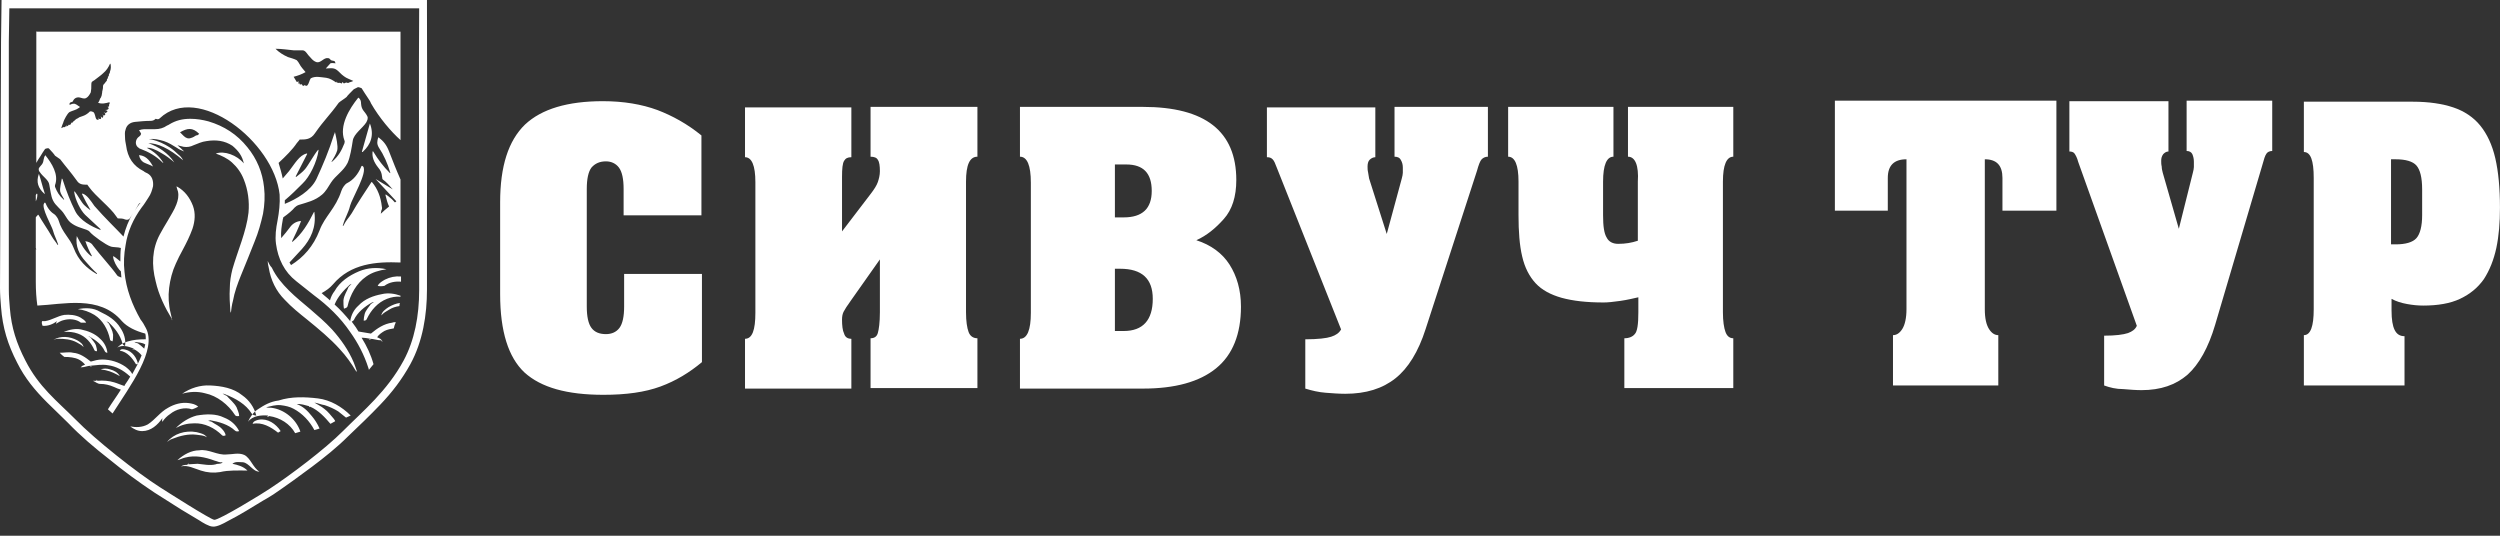 <svg width="252" height="54" viewBox="0 0 252 54" fill="none" xmlns="http://www.w3.org/2000/svg">
<rect x="0" y="0" width="252" height="54" fill="#333333" stroke="none"/>
<path fill-rule="evenodd" clip-rule="evenodd" d="M0.105 4.131L0.157 0H43.038V0.784C43.038 7.321 43.09 13.858 43.038 20.395C43.038 23.323 43.038 26.251 43.038 29.18C43.038 31.742 42.619 34.409 41.364 36.71C40.528 38.227 39.534 39.534 38.331 40.789C37.285 41.887 36.187 42.933 35.089 43.979C33.991 45.077 32.684 46.123 31.428 47.064C30.173 48.005 28.866 48.947 27.559 49.836C27.245 50.045 26.879 50.254 26.513 50.463C25.938 50.829 25.362 51.143 24.787 51.509C24.16 51.875 23.532 52.241 22.905 52.555C22.538 52.764 21.859 53.13 21.44 53.078C21.074 53.078 20.395 52.66 20.081 52.45C19.453 52.084 18.878 51.718 18.25 51.352C17.361 50.777 16.42 50.202 15.531 49.627C13.962 48.581 12.394 47.43 10.929 46.227C9.517 45.129 8.105 43.927 6.85 42.619C6.171 41.939 5.439 41.26 4.759 40.58C3.504 39.325 2.51 38.122 1.726 36.553C0.784 34.723 0.261 33.05 0.105 30.958C0.052 30.33 0 29.65 0 29.023L0.105 4.131ZM0.889 4.183V29.18C0.889 29.86 0.941 30.435 0.994 31.062C1.15 33.05 1.673 34.618 2.562 36.344C3.922 39.011 5.7 40.371 7.583 42.253C9.622 44.345 13.806 47.639 16.106 49.104C16.682 49.47 21.179 52.346 21.597 52.398C22.068 52.45 26.67 49.627 27.193 49.261C29.337 47.849 32.736 45.286 34.566 43.456C36.658 41.364 39.011 39.429 40.684 36.344C41.783 34.305 42.253 31.847 42.253 29.232C42.253 26.304 42.253 23.375 42.253 20.447C42.253 15.95 42.201 7.426 42.253 0.837H0.941L0.889 4.183ZM16.106 11.923C19.924 8.315 27.611 14.276 28.186 19.61C28.238 20.499 28.134 21.388 27.977 22.225C27.82 23.009 27.716 23.794 27.82 24.578C28.029 26.095 28.657 27.402 29.86 28.343C30.435 28.814 31.062 29.284 31.638 29.755C33.05 30.801 34.305 32.004 35.298 33.468C36.083 34.566 36.71 35.769 37.128 37.076C37.128 37.128 37.181 37.181 37.181 37.285C37.338 37.076 37.495 36.919 37.651 36.71C37.39 35.769 36.971 34.88 36.449 34.043C36.762 34.043 37.024 34.095 37.338 34.148C37.285 34.148 37.233 34.2 37.181 34.2L37.338 34.252C37.338 34.252 37.338 34.148 37.285 34.148C37.651 34.148 38.017 34.305 38.436 34.305C38.436 34.357 38.488 34.409 38.54 34.462C38.54 34.305 38.436 34.252 38.331 34.148C38.227 34.095 38.122 34.043 38.017 33.991C38.174 33.729 38.488 33.52 38.749 33.363C39.063 33.206 39.377 33.154 39.691 33.102C39.743 32.893 39.795 32.684 39.9 32.474C39.795 32.474 39.639 32.474 39.534 32.527C38.697 32.631 38.017 33.102 37.39 33.625C36.971 33.572 36.553 33.468 36.135 33.416C36.03 33.259 35.978 33.154 35.873 32.997C35.717 32.788 35.612 32.631 35.455 32.422C35.56 32.37 35.612 32.317 35.664 32.265C36.03 31.481 36.762 30.905 37.495 30.487C37.547 30.487 37.651 30.435 37.704 30.435C37.599 30.487 37.495 30.592 37.39 30.644C37.181 30.958 36.867 31.272 36.762 31.638C36.71 31.847 36.658 32.108 36.658 32.317C36.762 32.317 36.919 32.317 36.971 32.16C37.39 31.272 38.07 30.487 39.011 30.121C39.429 29.964 39.9 29.86 40.371 29.912C40.371 29.86 40.371 29.807 40.371 29.807C39.795 29.598 39.116 29.494 38.488 29.65C37.651 29.807 36.762 30.121 36.135 30.801C35.664 31.219 35.403 31.742 35.298 32.37C34.828 31.794 34.305 31.219 33.729 30.696C34.043 29.912 34.618 29.284 35.246 28.709C35.298 28.657 35.403 28.657 35.455 28.605C35.35 28.709 35.246 28.814 35.141 28.918C34.984 29.337 34.671 29.755 34.618 30.278C34.618 30.539 34.618 30.853 34.671 31.115C34.775 31.062 34.984 31.062 35.037 30.853C35.298 29.703 35.926 28.552 36.919 27.872C37.495 27.454 38.227 27.245 38.959 27.14C38.017 26.931 37.076 26.983 36.187 27.349C35.194 27.768 34.252 28.395 33.729 29.337C33.52 29.598 33.363 29.912 33.259 30.278C32.997 30.017 32.684 29.807 32.422 29.546C32.893 29.284 33.259 29.023 33.572 28.657C35.35 26.565 37.913 26.356 40.371 26.46C40.371 24.212 40.371 21.963 40.371 19.715C40.371 19.244 40.371 18.721 40.371 18.146V18.094C39.952 17.152 39.586 16.211 39.22 15.27C38.959 14.59 38.645 14.224 38.174 13.858H38.122C38.017 14.224 37.965 14.485 38.174 14.851C38.697 15.636 39.063 16.473 39.325 17.361C39.377 17.466 39.325 17.466 39.273 17.414C38.645 16.786 38.122 16.106 37.651 15.322C37.599 15.217 37.547 15.217 37.547 15.374C37.495 16.054 37.861 16.577 38.279 17.1C38.488 17.414 38.488 17.675 38.54 17.989C38.54 18.041 38.54 18.041 38.593 18.094C38.959 18.355 39.273 18.721 39.586 19.087L37.861 18.041L39.952 20.29C39.9 20.342 39.848 20.395 39.795 20.395C39.639 20.238 39.534 20.081 39.377 19.976C39.273 19.872 39.063 19.715 38.906 19.61C38.854 19.61 38.854 19.61 38.854 19.662C38.959 20.081 39.063 20.499 39.22 20.813C38.906 21.074 38.645 21.284 38.383 21.545C38.383 21.44 38.436 21.336 38.436 21.231C38.488 21.127 38.54 21.022 38.488 20.813C38.383 19.872 38.07 19.035 37.495 18.355C37.442 18.355 37.442 18.355 37.442 18.355C36.762 19.401 36.083 20.395 35.455 21.493C35.089 22.068 34.932 22.12 34.618 22.748C34.618 22.748 34.566 22.8 34.566 22.748C34.566 22.748 34.514 22.695 34.566 22.695C34.828 21.806 35.089 21.545 35.298 20.708C35.455 20.081 37.076 17.361 36.605 16.786C36.501 16.682 36.449 16.682 36.396 16.838C36.083 17.571 35.612 18.146 34.984 18.46C34.775 18.564 34.514 18.93 34.409 19.244C33.834 21.022 32.736 21.806 32.213 23.218C31.585 24.839 30.592 25.938 29.337 26.722C29.284 26.617 29.232 26.565 29.18 26.46C29.598 25.99 30.017 25.572 30.435 25.101C31.324 24.107 31.899 22.905 31.69 21.388C31.69 21.336 31.69 21.336 31.638 21.388C31.062 22.538 30.435 23.584 29.494 24.369C29.441 24.369 29.441 24.369 29.441 24.317C29.755 23.689 30.069 23.009 30.33 22.329C30.33 22.277 30.33 22.277 30.278 22.277C29.86 22.329 29.494 22.538 29.232 22.905C28.971 23.271 28.657 23.637 28.343 24.003C28.291 23.375 28.395 22.748 28.5 22.172C28.5 22.068 28.552 22.016 28.552 21.911C29.075 21.545 29.494 21.179 29.703 20.917C29.807 20.813 29.964 20.708 30.121 20.656C30.958 20.395 31.742 20.238 32.474 19.61C32.84 19.296 33.102 18.826 33.363 18.407C33.834 17.675 34.618 17.257 35.037 16.42C35.298 15.845 35.455 14.851 35.56 14.171C35.664 13.492 36.553 12.916 36.919 12.341C37.024 12.132 37.128 11.923 37.024 11.714C36.762 11.191 36.449 11.139 36.396 10.459C36.396 10.197 36.344 10.04 36.187 9.883C36.135 9.831 36.135 9.831 36.083 9.883C35.246 10.929 34.148 12.655 34.723 14.171C34.775 14.224 34.723 14.328 34.723 14.433C34.409 15.217 34.148 15.688 33.52 16.263C33.363 16.368 33.363 16.368 33.468 16.211C33.625 15.95 33.886 15.531 33.991 15.165C34.095 14.694 33.886 13.858 33.782 13.387C33.782 13.335 33.729 13.335 33.729 13.387C33.729 13.439 33.729 13.492 33.677 13.544C33.154 15.217 32.527 16.682 31.899 18.041C31.324 19.244 29.86 20.081 28.709 20.551C28.709 20.447 28.709 20.342 28.709 20.185C29.337 19.662 29.912 19.087 30.487 18.512C31.219 17.832 31.951 16.316 32.108 15.165C32.108 15.113 32.056 15.06 32.056 15.113C31.69 15.531 31.062 16.682 30.749 17.048C30.487 17.361 30.173 17.571 29.86 17.832C29.86 17.832 29.807 17.832 29.807 17.78C30.173 17.048 30.592 16.263 30.958 15.531C30.958 15.479 30.958 15.427 30.905 15.479C30.173 15.636 29.703 16.525 29.128 17.257C28.918 17.518 28.709 17.727 28.5 17.989C28.395 17.466 28.238 16.943 28.082 16.42C28.814 15.74 29.494 15.06 29.912 14.433C30.017 14.328 30.069 14.224 30.173 14.119C30.173 14.067 30.226 14.067 30.226 14.067C30.801 14.067 31.324 14.067 31.742 13.439C32.684 12.08 33.206 11.662 34.148 10.354C34.252 10.249 34.828 9.883 34.932 9.779C34.984 9.674 35.35 9.308 35.664 8.994L36.083 8.785C36.239 8.785 36.396 8.89 36.449 8.89C36.658 9.204 36.867 9.57 37.128 9.936C37.233 10.093 37.338 10.249 37.39 10.406C38.227 11.871 39.429 13.283 40.371 14.119C40.371 10.302 40.371 7.06 40.371 3.19H40.005C32.997 3.19 18.93 3.19 3.765 3.19C3.713 3.19 3.661 3.19 3.661 3.138V3.19V3.242V3.347V9.883V10.982V16.42C3.713 16.316 3.817 16.159 3.87 16.054C3.922 15.95 4.027 15.845 4.079 15.74C4.236 15.479 4.393 15.217 4.55 15.008C4.602 15.008 4.863 14.851 4.968 15.008C5.177 15.217 5.491 15.584 5.543 15.688C5.595 15.74 6.014 16.002 6.066 16.054C6.746 16.943 7.06 17.257 7.739 18.198C8.001 18.616 8.367 18.616 8.785 18.616C8.785 18.616 8.838 18.616 8.838 18.669C8.89 18.721 8.942 18.826 8.994 18.878C9.622 19.767 11.139 20.917 11.714 21.806C11.766 21.859 11.818 21.963 11.871 22.016H11.923C12.132 22.016 12.394 22.016 12.603 22.12C12.76 22.172 12.969 22.172 13.073 22.016C13.178 21.859 13.283 21.702 13.387 21.493C12.969 22.225 12.655 23.009 12.446 23.846C11.766 23.114 10.563 21.963 9.517 20.761C9.151 20.238 8.785 19.662 8.315 19.506L8.262 19.558C8.524 20.081 8.785 20.604 9.099 21.127V21.179C8.89 21.022 8.681 20.865 8.472 20.656C8.21 20.395 7.792 19.61 7.53 19.296C7.53 19.296 7.478 19.296 7.478 19.349C7.583 20.133 8.105 21.179 8.576 21.649C9.099 22.12 9.57 22.591 10.093 23.061L10.145 23.114C10.145 23.114 10.145 23.166 10.093 23.166C9.256 22.852 8.053 22.225 7.583 21.284C7.112 20.342 6.694 19.296 6.328 18.146C6.328 18.094 6.328 18.094 6.275 18.041C6.275 17.989 6.223 17.989 6.223 18.041C6.171 18.355 6.014 18.983 6.066 19.296C6.118 19.558 6.328 19.819 6.432 20.028C6.484 20.133 6.484 20.185 6.38 20.081C5.961 19.715 5.752 19.349 5.543 18.826C5.543 18.773 5.543 18.669 5.543 18.669C5.961 17.571 5.177 16.42 4.602 15.688C4.602 15.636 4.55 15.636 4.55 15.688C4.445 15.793 4.445 15.95 4.393 16.106C4.34 16.577 4.131 16.629 3.922 16.943C3.87 17.1 3.922 17.257 4.027 17.361C4.288 17.78 4.916 18.146 4.968 18.616C5.072 19.087 5.125 19.767 5.334 20.185C5.595 20.761 6.171 21.074 6.484 21.597C6.694 21.911 6.85 22.225 7.112 22.434C7.635 22.852 8.158 22.957 8.733 23.166C8.838 23.218 8.994 23.271 9.047 23.375C9.413 23.794 10.668 24.683 11.139 24.839C11.4 24.944 11.871 24.892 12.184 24.996C12.132 25.467 12.132 25.885 12.132 26.356C11.923 26.199 11.714 25.99 11.452 25.833C11.4 25.833 11.4 25.833 11.4 25.885C11.452 26.356 11.766 26.879 12.027 27.193C12.08 27.245 12.132 27.297 12.184 27.349C12.184 27.559 12.237 27.768 12.237 27.977C12.132 27.925 12.08 27.925 11.975 27.872C11.923 27.872 11.871 27.82 11.818 27.768C11.191 26.879 10.145 25.781 9.361 24.735C9.204 24.473 8.942 24.369 8.628 24.317C8.576 24.317 8.576 24.317 8.628 24.369C8.785 24.839 8.994 25.31 9.256 25.781C9.256 25.781 9.256 25.833 9.204 25.833C8.524 25.31 8.158 24.578 7.739 23.794C7.583 24.839 8.001 25.676 8.628 26.356C8.994 26.774 9.361 27.193 9.779 27.559V27.611H9.727C8.733 27.036 7.896 26.251 7.426 24.996C7.06 24.003 6.275 23.48 5.909 22.225C5.857 22.016 5.648 21.754 5.543 21.649C5.125 21.388 4.811 21.022 4.602 20.499C4.55 20.395 4.497 20.395 4.445 20.499C4.131 20.917 5.229 22.8 5.334 23.218C5.491 23.794 5.648 24.003 5.857 24.63V24.683H5.805C5.543 24.264 5.439 24.212 5.229 23.846C4.811 23.114 4.288 22.382 3.87 21.649H3.817C3.765 21.754 3.661 21.806 3.608 21.911V24.996C3.608 25.049 3.661 25.101 3.661 25.153C3.608 25.153 3.608 25.101 3.608 25.101V28.395C3.608 29.284 3.661 30.069 3.765 30.801C6.328 30.696 10.04 29.703 12.289 32.37C12.812 32.945 13.649 33.363 14.642 33.625C14.694 33.782 14.694 33.991 14.694 34.2C14.642 34.2 14.642 34.2 14.59 34.2C14.015 34.2 13.439 34.252 12.916 34.409C12.498 34.514 12.132 34.723 11.818 35.037C12.341 34.723 12.969 34.932 13.492 35.141C13.439 35.194 13.387 35.194 13.335 35.246C13.387 35.246 13.439 35.246 13.492 35.194C13.806 35.35 14.067 35.56 14.276 35.821C14.015 36.501 13.649 37.128 13.335 37.704C13.178 37.39 12.916 37.181 12.655 36.972C11.975 36.501 11.139 36.239 10.302 36.239C9.883 36.239 9.517 36.344 9.151 36.449C8.628 36.03 8.053 35.612 7.373 35.56C6.955 35.455 6.484 35.56 6.014 35.56C6.171 35.717 6.328 35.873 6.484 35.978C7.007 35.978 7.53 36.03 7.949 36.239C8.158 36.344 8.419 36.553 8.576 36.762C8.472 36.815 8.419 36.815 8.315 36.867C8.21 36.919 8.158 37.024 8.105 37.128C8.105 37.076 8.158 37.024 8.21 37.024C8.524 37.024 8.838 36.867 9.151 36.867C9.151 36.867 9.151 36.919 9.099 36.972L9.256 36.919C9.204 36.919 9.151 36.867 9.099 36.867C9.674 36.815 10.302 36.71 10.877 36.815C11.714 36.919 12.446 37.338 13.073 37.913L13.126 37.965C12.969 38.227 12.812 38.488 12.655 38.697C12.603 38.749 12.55 38.854 12.55 38.906C12.184 38.802 11.871 38.645 11.505 38.54C10.982 38.383 10.406 38.331 9.831 38.383C9.779 38.331 9.779 38.331 9.727 38.279C9.727 38.279 9.727 38.331 9.727 38.383C9.622 38.383 9.517 38.383 9.361 38.383C9.622 38.488 9.831 38.697 10.093 38.697C10.563 38.697 11.034 38.802 11.505 39.011C11.714 39.116 11.975 39.22 12.184 39.273C11.766 39.952 11.295 40.58 10.877 41.26C11.034 41.416 11.191 41.521 11.348 41.678C13.073 38.959 15.897 35.246 14.694 33.05C14.538 32.736 14.381 32.474 14.172 32.213C13.335 30.749 12.707 29.128 12.55 27.402C12.446 26.513 12.498 25.624 12.655 24.735C12.864 23.323 13.439 22.068 14.276 20.917C14.538 20.604 14.747 20.238 14.956 19.924C15.217 19.558 15.322 19.192 15.427 18.773C15.479 18.198 15.322 17.727 14.851 17.466C14.747 17.414 14.59 17.361 14.485 17.257C13.439 16.734 12.864 15.897 12.707 14.642C12.655 14.381 12.603 14.119 12.603 13.858C12.603 13.596 12.55 13.335 12.655 13.073C12.76 12.603 13.126 12.341 13.596 12.289C14.119 12.237 14.642 12.184 15.165 12.184C15.374 12.184 15.531 12.132 15.688 11.975C15.95 12.08 16.054 11.975 16.106 11.923ZM37.285 12.446C37.024 13.387 36.762 14.328 36.501 15.217C36.449 15.322 36.501 15.374 36.605 15.27C37.338 14.59 37.756 13.649 37.285 12.446ZM3.922 17.518C3.608 18.355 3.87 18.983 4.445 19.506C4.497 19.558 4.55 19.558 4.497 19.453C4.288 18.826 4.131 18.146 3.922 17.518ZM3.608 20.29C3.713 20.081 3.765 19.872 3.765 19.61C3.765 19.506 3.713 19.506 3.661 19.558C3.661 19.61 3.608 19.662 3.608 19.662V20.29ZM7.844 31.167C8.419 31.219 8.994 31.428 9.517 31.742C10.354 32.265 10.877 33.206 11.086 34.2C11.086 34.357 11.243 34.357 11.348 34.409C11.4 34.2 11.4 33.938 11.4 33.729C11.348 33.311 11.139 32.997 10.982 32.631C10.877 32.527 10.825 32.474 10.72 32.37C10.773 32.422 10.825 32.422 10.929 32.474C11.557 33.05 12.132 33.782 12.341 34.618C12.394 34.775 12.498 34.828 12.603 34.88C12.707 34.252 12.498 33.572 12.132 33.05C11.662 32.265 10.877 31.794 10.093 31.428C9.413 31.01 8.576 31.01 7.844 31.167ZM10.145 37.233C10.354 37.285 10.563 37.285 10.72 37.338C11.191 37.442 11.609 37.651 12.08 37.913C11.871 37.547 11.505 37.338 11.086 37.233C10.773 37.128 10.459 37.128 10.145 37.233ZM12.08 35.35C12.812 35.455 13.335 36.083 13.701 36.71C13.753 36.71 13.858 36.71 13.91 36.71C13.806 36.083 13.335 35.403 12.655 35.246C12.446 35.194 12.184 35.141 12.08 35.35ZM14.538 35.141C14.59 34.984 14.59 34.88 14.642 34.723C14.328 34.514 13.91 34.514 13.544 34.462C13.649 34.566 13.806 34.566 13.91 34.618C14.119 34.775 14.328 34.932 14.538 35.141ZM5.386 34.252C5.543 34.2 5.7 34.148 5.857 34.148C6.484 34.148 7.164 34.2 7.739 34.514C8.001 34.671 8.262 34.775 8.419 34.984C8.367 34.671 8.053 34.461 7.792 34.305C7.007 33.886 6.118 33.834 5.386 34.252ZM6.432 33.468C6.903 33.416 7.426 33.468 7.844 33.625C8.628 33.886 9.204 34.566 9.517 35.298C9.57 35.403 9.674 35.403 9.779 35.403C9.779 35.194 9.727 35.037 9.674 34.828C9.57 34.514 9.308 34.305 9.151 34.043C9.047 33.991 8.994 33.938 8.89 33.886C8.942 33.886 8.994 33.938 9.047 33.938C9.674 34.305 10.249 34.723 10.563 35.403C10.616 35.507 10.72 35.56 10.825 35.56C10.773 35.037 10.511 34.514 10.093 34.148C9.57 33.625 8.89 33.363 8.158 33.206C7.635 33.102 7.007 33.206 6.432 33.468ZM4.288 32.84C4.811 32.893 5.334 32.684 5.752 32.37C5.7 32.474 5.648 32.527 5.648 32.631C5.909 32.474 6.171 32.317 6.432 32.265C7.007 32.108 7.687 32.16 8.158 32.527C8.315 32.527 8.524 32.527 8.681 32.527C8.576 32.265 8.315 32.16 8.105 32.004C7.635 31.742 7.007 31.69 6.484 31.742C5.805 31.847 5.229 32.265 4.55 32.37C4.445 32.37 4.34 32.37 4.236 32.37C4.183 32.579 4.236 32.684 4.288 32.84ZM14.172 20.447C14.119 20.447 14.015 20.499 13.962 20.604C13.858 20.813 13.701 21.022 13.596 21.231C13.753 20.97 13.91 20.761 14.067 20.551L14.172 20.447ZM40.423 28.395V27.872C39.848 27.82 39.325 27.925 38.802 28.186C38.54 28.343 38.227 28.5 38.07 28.814C38.279 28.866 38.488 28.866 38.749 28.814C39.22 28.448 39.848 28.343 40.423 28.395ZM40.266 30.853C40.266 30.749 40.266 30.644 40.318 30.539C39.9 30.592 39.534 30.749 39.168 30.958C38.854 31.167 38.488 31.428 38.436 31.794C38.645 31.533 38.959 31.376 39.22 31.219C39.534 31.01 39.9 30.905 40.266 30.853ZM20.081 13.492C19.401 12.812 18.878 12.916 18.146 13.335C18.25 13.439 18.407 13.596 18.512 13.701C18.721 13.91 18.983 14.015 19.244 13.91C19.453 13.858 19.61 13.753 19.767 13.649C19.924 13.649 19.976 13.596 20.081 13.492ZM15.427 16.786C15.008 16.002 14.59 15.688 14.015 15.636C14.067 15.95 14.224 16.211 14.485 16.368C14.799 16.525 15.165 16.629 15.427 16.786ZM26.983 26.304C26.983 26.513 27.036 26.774 27.088 26.983C27.297 28.238 27.82 29.337 28.709 30.226C29.389 30.958 30.173 31.585 30.958 32.213C32.108 33.154 33.259 34.095 34.252 35.194C34.88 35.873 35.403 36.605 35.873 37.39C35.873 37.442 35.926 37.442 35.978 37.442C35.873 37.128 35.769 36.815 35.664 36.553C35.141 35.298 34.357 34.2 33.468 33.206C32.788 32.474 32.004 31.794 31.271 31.167C30.539 30.539 29.807 29.964 29.128 29.284C28.448 28.605 27.82 27.872 27.402 26.983C27.193 26.774 27.088 26.513 26.983 26.304ZM17.361 32.265C17.309 32.056 17.257 31.794 17.205 31.585C16.995 30.749 16.943 29.86 17.048 29.023C17.152 28.186 17.361 27.349 17.727 26.565C17.937 26.095 18.146 25.676 18.407 25.206C18.773 24.526 19.139 23.794 19.401 23.061C19.662 22.277 19.715 21.493 19.453 20.761C19.139 19.924 18.616 19.244 17.884 18.826C17.832 18.826 17.832 18.826 17.78 18.773C17.832 18.983 17.884 19.139 17.937 19.296C18.041 19.767 17.937 20.185 17.78 20.604C17.571 21.179 17.205 21.702 16.891 22.277C16.629 22.695 16.368 23.166 16.106 23.637C15.322 25.101 15.27 26.722 15.688 28.343C16.002 29.755 16.629 31.01 17.361 32.213C17.257 32.213 17.257 32.265 17.361 32.265C17.309 32.265 17.309 32.265 17.361 32.265ZM24.578 16.473C23.898 15.636 22.591 15.165 21.754 15.479C22.329 15.688 22.905 15.95 23.375 16.368C23.898 16.838 24.317 17.414 24.578 18.094C24.996 19.139 25.153 20.29 25.049 21.44C24.839 23.323 23.95 25.31 23.427 27.14C23.271 27.768 23.166 28.395 23.166 29.023C23.114 29.807 23.166 30.592 23.218 31.376C23.218 31.428 23.271 31.481 23.271 31.533C23.323 31.115 23.375 30.696 23.48 30.33C23.637 29.441 23.95 28.605 24.264 27.82C24.735 26.67 25.206 25.519 25.676 24.317C26.042 23.427 26.304 22.486 26.513 21.545C26.67 20.656 26.722 19.767 26.617 18.878C26.46 17.361 25.885 16.002 24.944 14.851C23.898 13.544 22.591 12.707 21.022 12.237C20.447 12.08 19.819 11.975 19.192 11.975C18.407 11.975 17.727 12.132 17.048 12.55C16.995 12.603 16.943 12.603 16.838 12.655C16.473 12.916 16.054 13.021 15.636 13.021C15.27 13.021 14.904 13.021 14.538 13.021C14.381 13.021 14.172 13.073 14.015 13.126C14.067 13.23 14.172 13.335 14.224 13.492C14.172 13.701 14.015 13.753 13.91 13.858C13.649 14.119 13.596 14.59 13.91 14.851C14.015 14.904 14.067 15.008 14.172 15.008C15.008 15.322 15.74 15.74 16.368 16.368C16.368 16.368 16.42 16.42 16.473 16.42C16.054 15.74 15.531 15.27 14.799 14.904C15.113 14.851 15.688 15.06 16.263 15.427C16.734 15.688 17.152 16.002 17.571 16.368C16.943 15.427 16.002 14.799 14.956 14.433C15.845 14.433 16.995 14.904 18.46 16.159C18.355 15.95 18.198 15.74 17.989 15.584C17.727 15.322 17.414 15.06 17.1 14.851C16.525 14.485 15.95 14.224 15.322 14.067C15.217 14.067 15.113 14.015 15.008 14.015C15.531 13.962 16.002 14.067 16.525 14.224C16.995 14.381 17.414 14.642 17.832 14.904C18.041 15.06 18.303 15.165 18.564 15.27C18.355 15.06 18.146 14.851 17.884 14.642C18.094 14.694 18.303 14.747 18.512 14.799C18.878 14.851 19.192 14.799 19.506 14.642C19.924 14.485 20.342 14.276 20.813 14.224C21.754 14.067 22.643 14.171 23.427 14.694C24.055 15.217 24.421 15.74 24.578 16.473ZM13.126 42.985C13.492 43.247 13.858 43.456 14.328 43.456C15.217 43.456 15.897 42.828 16.368 42.149C16.368 42.253 16.316 42.41 16.368 42.515C16.577 42.201 16.838 41.939 17.152 41.73C17.727 41.26 18.616 40.998 19.349 41.26C19.558 41.207 19.767 41.103 19.976 40.998C19.715 40.737 19.349 40.684 19.035 40.632C18.303 40.528 17.571 40.737 16.943 41.103C16.159 41.521 15.636 42.306 14.904 42.776C14.328 43.09 13.701 43.09 13.126 42.985ZM17.727 43.142C18.303 42.828 18.878 42.672 19.558 42.672C20.604 42.619 21.649 43.142 22.382 43.874C22.486 43.979 22.643 43.927 22.748 43.874C22.695 43.613 22.538 43.404 22.382 43.247C22.12 42.933 21.702 42.776 21.336 42.515C21.231 42.462 21.074 42.462 20.97 42.41C21.022 42.41 21.127 42.41 21.179 42.358C22.068 42.515 23.009 42.776 23.689 43.404C23.794 43.508 23.95 43.508 24.107 43.456C23.794 42.828 23.271 42.358 22.591 42.096C21.754 41.678 20.761 41.73 19.819 41.887C19.035 42.096 18.303 42.567 17.727 43.142ZM16.838 44.554C16.995 44.45 17.152 44.293 17.361 44.24C18.146 43.927 18.983 43.717 19.819 43.822C20.185 43.874 20.551 43.874 20.865 44.084C20.604 43.717 20.185 43.665 19.819 43.56C18.669 43.351 17.518 43.717 16.838 44.554ZM25.99 41.26C25.519 41.573 25.206 42.044 24.996 42.515C25.467 41.887 26.356 41.835 27.036 41.887C26.983 41.939 26.931 41.992 26.931 42.044C26.983 41.992 27.088 41.992 27.14 41.939C28.238 42.096 29.232 42.724 29.755 43.665C29.912 43.613 30.121 43.56 30.278 43.508C29.86 42.253 28.657 41.26 27.349 41.103C27.193 41.103 26.983 41.103 26.827 41.05C27.297 40.946 27.768 40.789 28.291 40.841C28.762 40.894 29.232 40.998 29.598 41.207C30.487 41.678 31.219 42.462 31.69 43.351C31.899 43.299 32.056 43.247 32.213 43.194C32.004 42.724 31.742 42.306 31.428 41.939C31.01 41.416 30.539 40.946 29.912 40.737C30.33 40.684 30.749 40.841 31.167 40.946C31.167 40.946 31.167 40.998 31.167 41.05C31.167 41.05 31.219 40.998 31.271 40.998C32.108 41.364 32.736 42.044 33.311 42.724C33.468 42.619 33.625 42.567 33.782 42.462C33.782 42.358 33.677 42.306 33.677 42.253C33.363 41.887 33.05 41.469 32.684 41.207C32.37 40.946 32.004 40.789 31.69 40.58C32.056 40.632 32.37 40.789 32.736 40.841C33.206 40.998 33.677 41.207 34.095 41.469C34.357 41.678 34.618 41.887 34.88 42.096C35.037 42.044 35.194 41.939 35.35 41.887C34.462 40.998 33.311 40.318 32.056 40.161C30.749 40.005 29.389 39.952 28.082 40.371C27.245 40.475 26.617 40.841 25.99 41.26ZM25.467 42.724C26.408 42.515 27.297 43.038 28.029 43.613C28.082 43.56 28.238 43.508 28.291 43.456C27.82 42.724 26.983 42.149 26.095 42.306C25.833 42.358 25.519 42.462 25.467 42.724ZM18.355 39.691C19.087 39.482 19.872 39.429 20.656 39.639C21.911 39.9 23.009 40.789 23.689 41.835C23.794 41.992 23.95 41.939 24.107 41.939C24.107 41.626 23.95 41.364 23.846 41.05C23.584 40.58 23.166 40.266 22.852 39.9C22.695 39.848 22.591 39.743 22.434 39.691C22.538 39.691 22.591 39.691 22.695 39.743C23.741 40.161 24.787 40.737 25.362 41.678C25.467 41.835 25.676 41.887 25.833 41.887C25.624 41.05 25.101 40.318 24.421 39.848C23.532 39.116 22.329 38.906 21.179 38.854C20.185 38.802 19.192 39.116 18.355 39.691ZM18.25 47.012C18.93 46.855 19.558 47.221 20.238 47.43C20.865 47.639 21.545 47.692 22.172 47.587C23.061 47.378 24.003 47.43 24.944 47.43C24.526 47.012 23.95 46.855 23.427 46.75C23.741 46.489 24.107 46.594 24.473 46.594C25.101 46.646 25.519 47.587 26.147 47.535C25.519 47.169 25.258 46.175 24.63 45.861C24.055 45.6 23.427 45.809 22.852 45.809C21.911 45.914 21.022 45.234 20.081 45.391C19.296 45.391 18.512 45.809 17.884 46.384C18.146 46.332 18.407 46.175 18.669 46.123C19.662 45.861 20.656 46.071 21.649 46.437C21.911 46.489 22.12 46.646 22.382 46.594L22.434 46.646C22.329 46.698 22.172 46.75 22.068 46.75C21.963 46.75 21.859 46.75 21.754 46.803C21.127 46.96 20.551 46.803 19.924 46.75C19.61 46.75 19.296 46.803 18.983 46.803C18.983 46.75 18.983 46.698 18.983 46.646C18.983 46.698 18.93 46.803 18.878 46.855C18.564 46.855 18.407 46.907 18.25 47.012ZM10.406 7.373C10.197 7.583 9.883 7.792 9.622 8.001C9.517 8.105 9.361 8.158 9.256 8.262C9.204 8.367 9.204 8.472 9.204 8.576C9.204 8.838 9.204 9.047 9.151 9.308C9.047 9.517 8.89 9.779 8.681 9.883C8.472 9.988 8.262 9.883 8.053 9.831C7.844 9.779 7.635 9.831 7.478 9.988C7.426 10.04 7.373 10.145 7.321 10.249C7.217 10.302 7.112 10.302 7.06 10.354C7.007 10.406 7.007 10.459 7.007 10.563C7.112 10.563 7.217 10.459 7.373 10.459C7.635 10.406 7.844 10.668 8.053 10.773C8.001 10.825 8.001 10.877 7.949 10.877C7.687 11.086 7.321 11.139 7.007 11.295C6.85 11.4 6.746 11.609 6.641 11.766C6.537 11.975 6.432 12.132 6.38 12.341C6.328 12.498 6.223 12.707 6.171 12.916C6.275 12.864 6.328 12.864 6.38 12.812C6.537 12.864 6.641 12.76 6.694 12.603C6.694 12.655 6.694 12.707 6.694 12.76C6.798 12.707 6.903 12.655 6.955 12.55L7.007 12.603C7.112 12.603 7.164 12.446 7.217 12.341L7.269 12.394C7.321 12.341 7.373 12.237 7.478 12.184C7.583 12.08 7.687 11.975 7.844 11.923C7.896 11.871 7.949 11.871 8.001 11.818C8.262 11.714 8.524 11.662 8.733 11.505C8.838 11.452 8.942 11.348 9.047 11.243C9.151 11.191 9.308 11.243 9.413 11.295C9.622 11.505 9.57 11.818 9.727 12.027C9.779 12.08 9.883 12.08 9.936 12.08C9.936 12.027 9.936 11.923 9.936 11.871C9.936 11.818 9.883 11.818 9.883 11.766C9.936 11.818 9.936 11.923 9.988 11.975C10.093 12.027 10.197 12.027 10.197 11.871C10.197 11.818 10.145 11.766 10.145 11.714C10.197 11.766 10.249 11.818 10.302 11.871C10.354 11.871 10.406 11.818 10.406 11.714C10.406 11.662 10.354 11.557 10.302 11.505C10.354 11.557 10.406 11.609 10.459 11.662C10.511 11.609 10.616 11.609 10.616 11.505C10.616 11.4 10.511 11.4 10.459 11.295C10.511 11.348 10.563 11.348 10.616 11.4C10.668 11.348 10.773 11.348 10.825 11.243C10.825 11.191 10.825 11.191 10.773 11.139C10.72 11.139 10.668 11.139 10.616 11.086C10.72 11.086 10.825 11.086 10.929 10.982C10.982 10.877 10.929 10.825 10.825 10.773C10.877 10.773 10.929 10.773 10.982 10.72C11.034 10.668 10.982 10.616 10.982 10.563C11.034 10.511 11.086 10.406 11.034 10.302C10.668 10.406 10.249 10.511 9.883 10.354C9.988 10.249 10.04 10.093 10.093 9.936C10.197 9.831 10.197 9.727 10.249 9.622C10.249 9.517 10.302 9.413 10.302 9.256C10.302 9.151 10.354 9.099 10.354 8.994C10.406 8.838 10.354 8.733 10.406 8.576C10.459 8.472 10.563 8.419 10.616 8.315C10.668 8.21 10.825 8.158 10.773 8.001C10.825 7.949 10.877 7.896 10.877 7.844C10.877 7.792 10.877 7.739 10.877 7.739C10.982 7.687 10.982 7.583 10.982 7.478C11.034 7.426 11.086 7.321 11.086 7.217C11.191 6.955 11.191 6.694 11.139 6.432H11.086C10.929 6.798 10.72 7.112 10.406 7.373ZM27.768 4.916C28.134 5.282 28.552 5.543 29.023 5.752C29.337 5.857 29.598 5.909 29.912 6.066C30.017 6.171 30.121 6.328 30.173 6.432C30.33 6.746 30.592 7.007 30.801 7.269C30.435 7.478 30.017 7.635 29.598 7.739C29.703 7.896 29.807 8.105 29.912 8.262C29.964 8.262 30.069 8.21 30.121 8.21C30.121 8.262 30.069 8.315 30.069 8.367C30.121 8.524 30.173 8.367 30.226 8.315C30.226 8.367 30.173 8.419 30.173 8.472C30.226 8.472 30.278 8.524 30.33 8.524C30.383 8.524 30.435 8.472 30.435 8.472C30.435 8.628 30.592 8.733 30.696 8.576C30.801 8.628 30.853 8.681 30.958 8.628C31.167 8.419 31.167 8.105 31.324 7.896C31.794 7.635 32.37 7.792 32.893 7.844C33.259 7.896 33.572 8.105 33.886 8.315C33.886 8.262 33.886 8.21 33.886 8.158C33.886 8.262 33.938 8.315 34.043 8.367C34.043 8.315 34.043 8.262 34.043 8.21C34.043 8.262 34.043 8.315 34.095 8.367C34.2 8.315 34.357 8.367 34.462 8.419C34.462 8.367 34.514 8.315 34.514 8.262C34.566 8.315 34.618 8.367 34.671 8.419C34.723 8.367 34.828 8.367 34.88 8.315C34.932 8.315 35.037 8.367 35.089 8.367C35.246 8.262 35.455 8.262 35.612 8.158C35.298 8.001 34.932 7.896 34.671 7.687C34.357 7.478 34.148 7.164 33.886 7.007C33.572 6.798 33.154 6.903 32.84 6.903C32.997 6.746 33.154 6.537 33.311 6.38C33.468 6.328 33.677 6.38 33.834 6.38C33.782 6.328 33.782 6.223 33.729 6.171C33.625 6.118 33.468 6.118 33.363 6.066C33.259 5.961 33.206 5.857 33.05 5.857C32.631 5.805 32.37 6.328 31.951 6.275C31.533 6.171 31.324 5.805 31.062 5.543C30.905 5.334 30.749 5.072 30.487 5.072C30.173 5.072 29.86 5.072 29.598 5.072C29.023 5.02 28.395 4.916 27.768 4.916Z" fill="white"/>
<path fill-rule="evenodd" clip-rule="evenodd" d="M70.704 13.651V21.704H62.86V19.037C62.86 18.043 62.703 17.311 62.389 16.893C62.075 16.474 61.605 16.265 61.082 16.265C60.454 16.265 59.984 16.474 59.618 16.893C59.304 17.311 59.147 18.043 59.147 19.037V30.907C59.147 31.901 59.304 32.633 59.618 33.051C59.931 33.47 60.402 33.679 61.082 33.679C61.657 33.679 62.128 33.47 62.442 33.051C62.755 32.633 62.912 31.901 62.912 30.907V27.613H70.756V36.503C69.501 37.549 68.142 38.385 66.573 38.961C65.004 39.536 63.121 39.797 60.821 39.797C57.16 39.797 54.545 39.065 52.872 37.549C51.251 36.032 50.414 33.418 50.414 29.652V20.396C50.414 16.736 51.251 14.174 52.924 12.552C54.597 10.984 57.212 10.199 60.768 10.199C62.86 10.199 64.69 10.513 66.259 11.088C67.775 11.663 69.292 12.5 70.704 13.651ZM85.817 39.17H75.097V34.15C75.829 34.15 76.142 33.261 76.142 31.535V18.357C76.142 16.684 75.776 15.847 75.097 15.847V10.827H85.817V15.847C85.451 15.847 85.242 15.951 85.085 16.213C84.928 16.474 84.876 16.997 84.876 17.834V23.325L87.752 19.56C88.118 19.089 88.379 18.671 88.484 18.357C88.588 18.043 88.693 17.677 88.693 17.259C88.693 16.736 88.641 16.318 88.484 16.108C88.379 15.899 88.118 15.795 87.752 15.795V10.774H98.524V15.795C97.74 15.795 97.374 16.631 97.374 18.305V31.483C97.374 32.372 97.478 33.051 97.635 33.47C97.792 33.888 98.106 34.097 98.524 34.097V39.118H87.752V34.097C88.118 34.097 88.379 33.941 88.484 33.574C88.588 33.208 88.693 32.529 88.693 31.483V26.149L85.817 30.228C85.398 30.803 85.137 31.221 85.032 31.43C84.928 31.64 84.876 31.901 84.876 32.215C84.876 32.79 84.928 33.313 85.085 33.627C85.189 33.993 85.451 34.15 85.817 34.15V39.17ZM102.812 39.17V34.15C103.544 34.15 103.91 33.261 103.91 31.535V18.409C103.91 16.684 103.544 15.795 102.812 15.795V10.774H115.206C121.481 10.774 124.619 13.232 124.619 18.148C124.619 19.821 124.2 21.129 123.364 22.07C122.527 23.011 121.638 23.743 120.592 24.214C122.056 24.684 123.207 25.521 123.939 26.672C124.671 27.822 125.089 29.234 125.089 30.907C125.089 33.679 124.253 35.771 122.579 37.13C120.906 38.49 118.448 39.17 115.206 39.17H102.812ZM112.382 27.09V33.365H113.271C115.206 33.365 116.199 32.267 116.199 30.123C116.199 28.084 115.101 27.09 112.905 27.09H112.382ZM112.382 16.579V21.913H113.271C115.153 21.913 116.095 21.024 116.095 19.246C116.095 17.468 115.258 16.579 113.532 16.579H112.382ZM131.574 39.17V34.202C132.829 34.202 133.718 34.097 134.188 33.941C134.659 33.784 134.973 33.574 135.182 33.208L128.698 16.893C128.541 16.474 128.436 16.213 128.279 16.056C128.122 15.899 127.965 15.847 127.704 15.847V10.827H138.633V15.847C138.424 15.847 138.215 15.951 138.058 16.108C137.901 16.265 137.849 16.527 137.849 16.788C137.849 16.945 137.849 17.154 137.901 17.363C137.953 17.573 137.953 17.782 138.006 17.991L139.784 23.586L141.3 17.991C141.353 17.782 141.405 17.573 141.405 17.416C141.405 17.259 141.405 17.05 141.405 16.893C141.405 16.631 141.353 16.37 141.196 16.108C141.091 15.899 140.882 15.795 140.568 15.795V10.774H149.981V15.795C149.72 15.795 149.51 15.899 149.353 16.056C149.197 16.213 149.04 16.631 148.883 17.207L143.706 33.156C142.974 35.457 141.928 37.13 140.673 38.124C139.365 39.17 137.692 39.693 135.6 39.693C134.973 39.693 134.293 39.641 133.613 39.588C132.933 39.536 132.253 39.379 131.574 39.17ZM164.1 15.795V10.774H174.716V15.795C174.036 15.795 173.67 16.631 173.67 18.305V31.483C173.67 32.372 173.775 33.051 173.931 33.47C174.088 33.888 174.35 34.097 174.716 34.097V39.118H163.734V34.097C164.205 34.097 164.571 33.941 164.78 33.679C165.042 33.418 165.146 32.685 165.146 31.483V29.966C164.675 30.071 164.048 30.228 163.316 30.332C162.584 30.437 162.061 30.489 161.642 30.489C159.917 30.489 158.557 30.332 157.407 30.018C156.309 29.705 155.42 29.234 154.792 28.554C154.164 27.874 153.694 26.985 153.432 25.835C153.171 24.737 153.066 23.325 153.066 21.704V18.305C153.066 16.631 152.7 15.795 152.02 15.795V10.774H162.636V15.795C161.956 15.795 161.59 16.631 161.59 18.305V21.704C161.59 22.802 161.695 23.534 161.956 23.952C162.165 24.371 162.584 24.58 163.107 24.58C163.839 24.58 164.466 24.475 165.094 24.266V18.305C165.198 16.684 164.832 15.795 164.1 15.795Z" fill="white"/>
<path fill-rule="evenodd" clip-rule="evenodd" d="M184.852 10.146H207.285V21.233H201.847V17.938C201.847 16.683 201.272 16.056 200.069 16.056V31.169C200.069 32.11 200.226 32.737 200.487 33.156C200.749 33.574 201.063 33.783 201.429 33.783V38.856H190.813V33.783C191.179 33.783 191.493 33.574 191.754 33.156C192.016 32.737 192.173 32.057 192.173 31.169V16.056C190.918 16.056 190.29 16.683 190.29 17.938V21.233H184.956V10.146H184.852ZM212.097 38.856V33.836C213.247 33.836 214.031 33.731 214.502 33.574C214.92 33.417 215.234 33.208 215.391 32.842L209.482 16.317C209.377 15.899 209.22 15.637 209.116 15.48C209.011 15.323 208.802 15.271 208.593 15.271V10.199H218.581V15.271C218.372 15.271 218.215 15.376 218.058 15.533C217.901 15.742 217.849 15.951 217.849 16.212C217.849 16.369 217.849 16.579 217.901 16.788C217.901 16.997 217.953 17.206 218.006 17.415L219.627 23.063L221.039 17.415C221.091 17.206 221.143 16.997 221.143 16.84C221.143 16.683 221.143 16.474 221.143 16.317C221.143 16.003 221.091 15.794 220.986 15.533C220.882 15.323 220.673 15.219 220.411 15.219V10.146H229.04V15.219C228.778 15.219 228.569 15.323 228.464 15.48C228.308 15.69 228.203 16.056 228.046 16.631L223.287 32.737C222.608 35.038 221.666 36.712 220.516 37.758C219.313 38.803 217.797 39.326 215.862 39.326C215.286 39.326 214.659 39.274 214.031 39.222C213.299 39.222 212.672 39.065 212.097 38.856ZM242.375 38.856H232.23V33.783C232.909 33.783 233.223 32.894 233.223 31.169V17.938C233.223 16.16 232.909 15.323 232.23 15.323V10.251H243.211C244.832 10.251 246.192 10.46 247.29 10.826C248.388 11.192 249.33 11.82 250.009 12.657C250.689 13.493 251.212 14.591 251.526 15.951C251.84 17.311 251.996 18.984 251.996 20.919C251.996 22.436 251.892 23.743 251.63 24.998C251.369 26.201 250.951 27.247 250.375 28.136C249.748 29.024 248.963 29.652 247.97 30.123C246.976 30.593 245.721 30.802 244.257 30.802C243.734 30.802 243.211 30.75 242.636 30.646C242.061 30.541 241.538 30.384 241.067 30.123V31.273C241.067 32.214 241.172 32.842 241.381 33.26C241.59 33.679 241.904 33.888 242.375 33.888V38.856ZM241.015 16.056V24.632H241.486C242.479 24.632 243.211 24.423 243.577 24.004C243.943 23.586 244.152 22.802 244.152 21.703V19.089C244.152 17.886 243.943 17.102 243.577 16.683C243.211 16.265 242.479 16.056 241.486 16.056H241.015Z" fill="white"/>
</svg>
